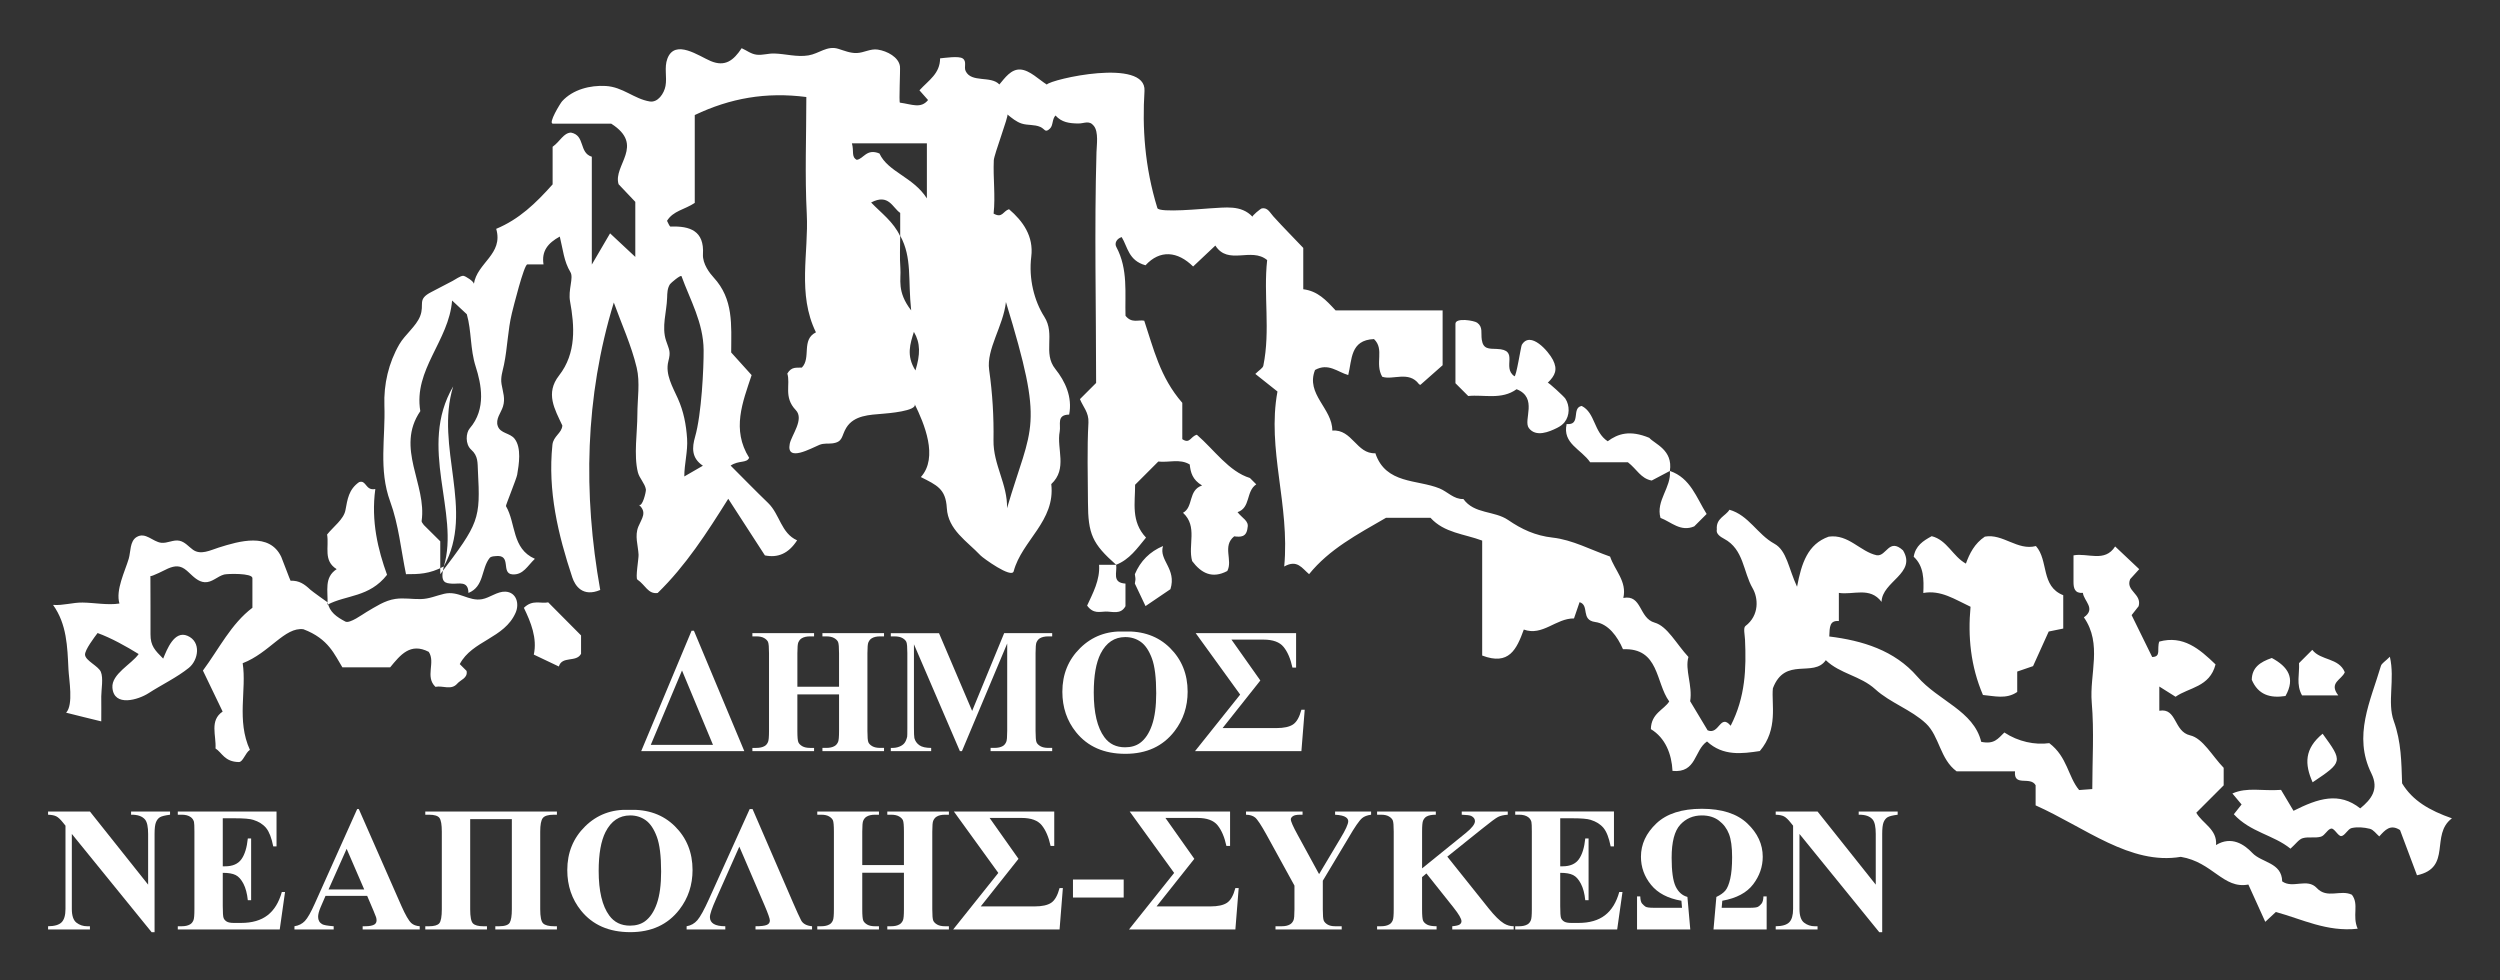 <?xml version="1.0" encoding="utf-8"?>
<!-- Generator: Adobe Illustrator 16.0.2, SVG Export Plug-In . SVG Version: 6.00 Build 0)  -->
<!DOCTYPE svg PUBLIC "-//W3C//DTD SVG 1.1//EN" "http://www.w3.org/Graphics/SVG/1.1/DTD/svg11.dtd">
<svg version="1.1" id="Layer_2" xmlns="http://www.w3.org/2000/svg" xmlns:xlink="http://www.w3.org/1999/xlink" x="0px" y="0px"
	 width="260px" height="101.944px" viewBox="0 0 260 101.944" enable-background="new 0 0 260 101.944" xml:space="preserve">
<rect x="0" y="0" width="260" height="101.944" fill="#333333" stroke="none"/>
<path fill-rule="evenodd" clip-rule="evenodd" fill="#FFFFFF" d="M19.624,59.523c-0.069-0.063-0.136-0.125-0.203-0.182
	c-0.657-0.563-1.198-0.53-1.948-0.215c-0.112,0.047-1.831,0.932-1.831,0.77c0,2.023,0.021,4.047,0.01,6.068
	c-0.007,1.22,0.475,1.681,1.319,2.532c0.39-0.95,1.153-2.959,2.525-2.374c1.46,0.623,1.143,2.528,0.142,3.336
	c-1.227,0.99-2.847,1.766-4.183,2.63c-1.052,0.681-3.604,1.475-3.764-0.567c-0.111-1.423,1.994-2.449,2.73-3.5
	c-1.289-0.798-2.851-1.67-4.272-2.186c-0.307,0.409-1.35,1.77-1.305,2.271c0.055,0.61,1.388,1.161,1.644,1.765
	c0.277,0.657,0.043,1.841,0.043,2.559c0,0.864,0.012,1.729,0,2.593c-1.22-0.283-2.435-0.607-3.654-0.904
	c0.78-0.829,0.293-3.447,0.243-4.503c-0.115-2.383-0.166-4.698-1.604-6.707c1.03,0.085,2.046-0.259,3.07-0.244
	c1.24,0.018,2.621,0.292,3.836,0.1c-0.417-1.393,0.57-3.328,0.966-4.659c0.213-0.722,0.104-1.815,0.813-2.25
	c0.926-0.568,1.678,0.49,2.566,0.592c0.64,0.074,1.263-0.348,1.901-0.211c0.569,0.121,0.946,0.612,1.402,0.938
	c0.813,0.581,1.811,0.044,2.677-0.229c2.125-0.669,5.278-1.603,6.501,0.963c0.102,0.213,0.94,2.486,0.97,2.485
	c0.892-0.031,1.436,0.346,2.061,0.936c0.169,0.16,1.797,1.323,1.795,1.315c0.196,1.017,0.946,1.524,1.843,1.998
	c0.454,0.239,1.792-0.756,2.195-0.991c0.95-0.555,1.895-1.204,3.009-1.366c0.886-0.127,1.756,0.038,2.643,0.018
	c0.888-0.02,1.58-0.35,2.424-0.549c1.512-0.358,2.545,0.814,3.946,0.56c0.807-0.146,1.597-0.824,2.431-0.783
	c1.135,0.055,1.474,1.239,1.061,2.185c-1.171,2.689-4.517,2.888-5.81,5.349c0.21,0.209,0.44,0.439,0.708,0.707
	c0.147,0.747-0.618,0.917-0.97,1.325c-0.627,0.726-1.517,0.169-2.269,0.333c-1.107-1.064,0.036-2.529-0.695-3.639
	c-1.915-0.992-2.949,0.319-4.015,1.612c-1.606,0-3.21,0-4.967,0c-0.813-1.303-1.421-2.97-4.051-3.962
	c-1.941-0.262-3.525,2.456-6.319,3.532c0.43,2.784-0.658,5.926,0.751,9.013c-0.474,0.295-0.717,1.271-1.145,1.266
	c-1.501-0.02-1.748-0.984-2.432-1.413c0.091-1.355-0.641-2.903,0.742-3.838c-0.661-1.375-1.311-2.724-2.051-4.263
	c1.702-2.301,2.923-4.846,5.147-6.532c0-1.092,0-2.063,0-3.083c0-0.537-2.603-0.463-2.941-0.374c-0.704,0.186-1.244,0.841-2.018,0.8
	C20.625,60.514,20.104,59.969,19.624,59.523z M204.937,63.102c-0.29,3.094,0.007,6.178,1.29,9.176
	c1.181,0.103,2.424,0.473,3.564-0.314c0-0.709,0-1.358,0-2.121c0.536-0.184,1.102-0.378,1.647-0.565
	c0.564-1.247,1.121-2.479,1.628-3.599c0.57-0.116,1.014-0.207,1.512-0.309c0-1.207,0-2.296,0-3.469
	c-2.367-0.927-1.502-3.604-2.841-5.112c-1.928,0.503-3.43-1.319-5.311-0.979c-1.07,0.705-1.601,1.772-1.972,2.806
	c-1.362-0.746-1.953-2.454-3.556-2.853c-0.909,0.495-1.674,0.99-1.874,2.136c1.074,0.993,1.06,2.375,0.999,3.771
	C201.847,61.338,203.29,62.333,204.937,63.102z M249.603,86.326c0.58,1.546,1.188,3.165,1.764,4.702
	c3.683-0.79,1.348-4.218,3.634-5.921c-2.343-0.82-4.097-1.843-5.182-3.639c-0.074-2.194-0.08-4.297-0.864-6.476
	c-0.705-1.954,0.139-4.324-0.408-6.691c-0.493,0.493-0.853,0.685-0.933,0.958c-1.079,3.657-2.92,7.266-0.99,11.175
	c0.821,1.663-0.02,2.707-1.158,3.637c-2.208-1.747-4.372-1.038-6.94,0.253c-0.421-0.707-0.917-1.541-1.297-2.177
	c-1.968,0.144-3.511-0.312-5.06,0.375c0.433,0.518,0.71,0.848,0.956,1.142c-0.313,0.396-0.565,0.718-0.805,1.02
	c1.714,1.876,4.14,2.148,5.89,3.578c0.566-0.505,0.872-0.974,1.278-1.092c0.597-0.172,1.298,0.019,1.894-0.157
	c0.414-0.12,0.708-0.818,1.085-0.843c0.321-0.022,0.7,0.803,1.023,0.782c0.376-0.022,0.677-0.741,1.085-0.835
	c0.6-0.135,1.288-0.074,1.895,0.078c0.368,0.093,0.652,0.517,0.975,0.792C248.058,86.307,248.598,85.682,249.603,86.326z
	 M162.794,41.453c-0.132-0.204-1.758-1.715-1.831-1.644c0.789-0.768,1.052-1.378,0.537-2.389c-0.452-0.883-2.339-3.066-3.235-1.551
	c-0.087,0.146-0.583,3.384-0.766,3.259c-1.347-0.92,0.579-2.759-1.829-2.837c-0.842-0.027-1.423,0.027-1.567-0.97
	c-0.101-0.7,0.146-1.306-0.479-1.759c-0.312-0.226-2.258-0.556-2.258,0.115c0,2.229,0,4.287,0,6.179
	c0.494,0.494,0.835,0.836,1.329,1.329c1.619-0.17,3.46,0.429,5.031-0.706c2.254,0.888,0.66,3.216,1.273,4.038
	c0.735,0.985,2.126,0.389,2.928-0.009c0.346-0.171,0.599-0.365,0.777-0.586C163.268,43.224,163.267,42.179,162.794,41.453z
	 M40.253,59.781c-0.926-2.563-1.681-5.571-1.22-8.922c-1.043,0.207-0.917-0.986-1.691-0.717c-1.085,0.768-1.201,1.779-1.418,2.925
	c-0.178,0.938-1.252,1.707-1.906,2.521c0.222,1.297-0.428,2.72,0.995,3.602c-1.333,0.876-0.887,2.233-0.95,3.698
	C36.013,61.853,38.399,62.145,40.253,59.781z M171.525,45.534c-2.023-0.836-3.258-0.431-4.324,0.357
	c-1.462-0.953-1.286-2.96-2.704-3.673c-1.102,0.191-0.025,2.035-1.568,1.88c-0.447,2.039,1.503,2.599,2.45,3.979
	c1.317,0,2.72,0,3.924,0c0.928,0.713,1.333,1.687,2.473,1.9c0.581-0.306,1.235-0.652,1.892-0.998
	C174.006,46.778,172.089,46.181,171.525,45.534z M54.484,63.214c0.726,1.491,1.404,3.174,1.031,4.864
	c1.047,0.498,1.83,0.869,2.605,1.237c0.334-1.13,1.814-0.391,2.31-1.319c0-0.645,0-1.289,0-1.914
	c-1.146-1.155-2.282-2.297-3.417-3.439C56.254,62.817,55.403,62.31,54.484,63.214z M176.201,54.743
	c0.422-0.422,0.882-0.881,1.289-1.289c-1.058-1.686-1.678-3.749-3.823-4.475c0.162,1.724-1.477,3.088-0.977,4.881
	C173.816,54.287,174.774,55.346,176.201,54.743z M240.478,67.584c-0.46,0.46-0.92,0.92-1.38,1.38
	c0.071,1.092-0.324,2.226,0.314,3.357c1.065,0,2.156,0,3.768,0c-1.022-1.333,0.359-1.617,0.678-2.41
	C243.232,68.385,241.354,68.722,240.478,67.584z M118.025,59.717c0,0,0.052,0.398,0.056,0.4c0.002,0.002,0.002,0.173,0.005,0.172
	s-0.061,0.403-0.061,0.403c0.436,0.919,0.871,1.838,1.109,2.341c0.947-0.643,2.026-1.375,2.591-1.758
	c0.667-2.13-1.23-3.009-0.771-4.488C119.58,57.366,118.604,58.343,118.025,59.717z M114.304,58.741
	c0.114,1.571-0.659,2.974-1.244,4.242c0.647,0.888,1.328,0.631,1.912,0.619c0.719-0.015,1.579,0.35,2.077-0.556
	c0-0.78,0-1.566,0-2.353c-1.46-0.084-0.83-1.212-0.976-1.952C115.601,58.741,115.129,58.741,114.304,58.741z M236.268,68.43
	c-1.214,0.419-2.06,0.986-2.084,2.267c0.663,1.555,1.892,1.936,3.506,1.688C238.763,70.491,237.921,69.322,236.268,68.43z
	 M240.512,81.359c3.155-2.12,3.159-2.139,1.041-5.051C239.65,77.869,239.669,79.466,240.512,81.359z M102.871,38.462
	c0.349,2.461,0.493,4.9,0.453,7.329c-0.041,2.524,1.48,4.594,1.406,7.062c2.595-8.82,3.953-8.136-0.113-21.441
	C104.346,33.906,102.567,36.312,102.871,38.462z M69.213,8.938c-0.147,0.798-0.801,1.754-1.643,1.614
	c-1.639-0.273-2.788-1.508-4.575-1.61c-1.615-0.092-3.415,0.359-4.538,1.591c-0.175,0.192-1.487,2.328-0.956,2.328
	c2.235,0,4.469,0,6.065,0c3.55,2.257,0.156,4.328,0.768,6.301c0.661,0.696,1.322,1.393,1.738,1.832c0,2.025,0,3.762,0,5.726
	c-0.913-0.854-1.586-1.483-2.624-2.452c-0.475,0.812-0.942,1.61-1.899,3.247c0-4.522,0-7.894,0-11.215
	c-1.364-0.412-0.662-2.221-2.17-2.511c-0.787,0.038-1.115,0.911-1.906,1.475c0,1.305,0,2.725,0,3.911
	c-1.774,1.988-3.477,3.625-5.868,4.624c0.774,2.643-1.996,3.522-2.323,5.737c0.037-0.254-0.883-0.842-1.104-0.852
	c-0.287-0.012-0.852,0.403-1.105,0.531c-0.74,0.374-1.466,0.777-2.205,1.151c-1.534,0.779-0.677,1.251-1.176,2.521
	c-0.407,1.038-1.582,1.924-2.157,2.915c-1.122,1.935-1.638,4.16-1.557,6.39c0.12,3.315-0.619,6.646,0.603,9.971
	c0.884,2.407,1.124,5.051,1.644,7.552c1.286,0,2.424,0,3.936-0.809c1.677-5.605-2.731-12.402,0.971-18.722
	c-1.94,6.309,2.273,12.895-0.971,18.722c-0.445,1.736,0.19,1.747,0.851,1.794c0.706,0.049,1.698-0.339,1.705,0.966
	c1.658-0.662,1.317-2.523,2.207-3.637c0.154-0.191,0.558-0.184,0.578-0.19c1.808-0.233,0.518,1.823,1.812,1.899
	c1.115,0.06,1.547-0.899,2.314-1.62c-2.418-1.064-1.95-3.669-3.01-5.487c-0.036-0.062,1.1-2.851,1.169-3.26
	c0.183-1.079,0.466-2.788-0.265-3.736c-0.475-0.617-1.474-0.54-1.75-1.316c-0.264-0.741,0.329-1.375,0.537-2.038
	c0.263-0.837-0.005-1.483-0.147-2.325c-0.122-0.721,0.106-1.32,0.252-2.021c0.369-1.773,0.393-3.601,0.823-5.365
	c0.123-0.504,1.261-5.07,1.606-5.07c0.713,0,1.199,0,1.683,0c-0.222-1.403,0.463-2.221,1.692-2.898
	c0.344,1.39,0.421,2.563,1.107,3.703c0.357,0.591-0.26,1.834-0.038,3.043c0.465,2.54,0.675,5.375-1.147,7.707
	c-1.446,1.85-0.45,3.5,0.344,5.199c-0.045,0.797-0.937,1.088-1.032,2.009c-0.5,4.793,0.589,9.335,2.069,13.794
	c0.285,0.858,1.073,2.074,2.903,1.3c-1.788-10.006-1.596-20.052,1.412-29.894c0.813,2.244,1.829,4.458,2.382,6.781
	c0.366,1.538,0.069,3.232,0.069,4.857c0,1.833-0.391,4.257,0.052,6.016c0.157,0.623,0.729,1.151,0.834,1.779
	c0.037,0.226-0.37,1.92-0.741,1.587c0.897,0.805,0.322,1.404-0.041,2.279c-0.403,0.972-0.031,1.935,0.02,2.928
	c0.02,0.398-0.342,2.44-0.124,2.586c0.834,0.56,1.107,1.535,2.11,1.396c2.927-2.85,5.111-6.245,7.341-9.798
	c1.29,1.993,2.537,3.917,3.812,5.888c1.319,0.269,2.439-0.16,3.35-1.567c-1.677-0.74-1.791-2.705-3.019-3.888
	c-1.308-1.258-2.573-2.563-3.896-3.884c0.869-0.58,1.658-0.225,1.927-0.812c-1.84-2.946-0.681-5.762,0.257-8.599
	c-0.79-0.875-1.514-1.677-2.126-2.355c0.008-2.892,0.26-5.54-1.833-7.809c-0.364-0.396-1.165-1.391-1.102-2.416
	c0.149-2.414-1.34-2.949-3.367-2.867c-0.118,0.004-0.254-0.401-0.37-0.599c0.639-1.047,1.831-1.161,2.884-1.863
	c0-2.936,0-5.979,0-9.138c3.684-1.756,7.41-2.418,11.604-1.875c0,4.1-0.162,8.136,0.045,12.153c0.211,4.092-1.005,8.309,0.953,12.32
	c-1.554,0.771-0.473,2.66-1.464,3.665c-0.539,0.044-1.064-0.139-1.512,0.623c0.354,1.097-0.417,2.447,0.879,3.796
	c0.911,0.948-0.446,2.602-0.627,3.511c-0.39,1.967,2.264,0.44,3.077,0.111c0.491-0.199,0.846-0.097,1.343-0.157
	c1.154-0.14,0.943-0.782,1.461-1.626c0.806-1.312,2.438-1.34,3.803-1.458c0.403-0.034,3.666-0.279,3.299-1.022
	c0.998,2.026,2.502,5.561,0.653,7.608c1.652,0.842,2.587,1.213,2.7,3.224c0.127,2.268,2.104,3.445,3.516,4.938
	c0.229,0.243,3.227,2.427,3.438,1.635c0.854-3.196,4.356-5.225,3.909-9.065c1.722-1.598,0.53-3.664,0.879-5.482
	c0.134-0.699-0.362-1.732,0.981-1.746c0.358-1.832-0.417-3.466-1.437-4.743c-1.334-1.667,0.031-3.591-1.147-5.435
	c-1.044-1.634-1.642-3.958-1.357-6.246c0.264-2.122-0.866-3.7-2.315-4.937c-0.644,0.212-0.688,0.97-1.602,0.458
	c0.201-1.844-0.062-3.698,0.02-5.546c0.025-0.587,1.566-4.642,1.417-4.764c0.443,0.362,0.936,0.775,1.491,0.948
	c0.646,0.202,1.298,0.073,1.933,0.349c0.475,0.206,0.483,0.668,1.004,0.165c0.343-0.331,0.205-0.973,0.573-1.355
	c0.643,0.72,1.434,0.815,2.347,0.832c0.658,0.012,1.146-0.379,1.645,0.254c0.503,0.639,0.291,1.983,0.27,2.723
	c-0.229,7.989-0.038,16.011-0.038,24.006c-0.518,0.518-1.093,1.092-1.682,1.682c0.315,0.793,0.941,1.392,0.883,2.442
	c-0.152,2.753-0.059,5.521-0.05,8.284c0.01,3.329,0.458,4.308,2.927,6.501c1.391-0.542,2.179-1.695,3.112-2.825
	c-1.59-1.683-1.124-3.631-1.136-5.496c0.804-0.805,1.607-1.609,2.412-2.414c1.089,0.127,2.236-0.322,3.27,0.305
	c0.089,0.829,0.275,1.58,1.283,2.185c-1.476,0.496-0.872,2.245-1.983,2.839c1.558,1.425,0.485,3.365,0.951,5.022
	c0.931,1.245,2.075,1.874,3.656,1.032c0.594-1.122-0.544-2.583,0.715-3.604c0.636,0.075,1.295,0.122,1.393-0.915
	c0.162-0.689-0.557-0.969-1.043-1.6c1.382-0.465,0.854-2.17,1.947-2.892c-0.114-0.116-0.229-0.231-0.66-0.661
	c-2.19-0.675-3.714-2.938-5.518-4.499c-0.679,0.181-0.712,0.993-1.515,0.461c0-1.302,0-2.722,0-3.779
	c-2.331-2.673-2.995-5.677-3.957-8.542c-0.6-0.125-1.303,0.305-1.948-0.513c-0.077-2.29,0.292-4.833-0.956-7.155
	c-0.211-0.39,0.032-0.864,0.557-1.028c0.625,1.01,0.696,2.442,2.479,2.932c1.499-1.638,3.336-1.47,4.951,0.127
	c0.91-0.857,1.59-1.5,2.311-2.178c1.343,2.1,3.728,0.129,5.389,1.51c-0.402,3.607,0.352,7.313-0.397,10.977
	c-0.054,0.265-0.436,0.463-0.835,0.862c0.753,0.599,1.506,1.197,2.304,1.83c-1.114,6.035,1.306,11.752,0.701,18.2
	c1.357-0.768,1.853,0.183,2.587,0.795c2.1-2.599,5.007-4.13,7.995-5.859c1.393,0,3.014,0,4.635,0c1.427,1.575,3.52,1.67,5.372,2.368
	c0,1.969,0,3.909,0,5.848c0,2.074,0,4.148,0,6.106c2.793,1.069,3.58-0.645,4.329-2.701c1.955,0.711,3.339-1.18,5.22-1.157
	c0.194-0.566,0.387-1.131,0.58-1.692c1.062,0.322,0.088,1.853,1.623,2.063c1.357,0.185,2.309,1.485,2.892,2.831
	c3.791-0.158,3.375,3.472,4.809,5.43c-0.546,0.871-1.88,1.23-1.91,2.879c1.513,0.915,2.163,2.595,2.252,4.345
	c2.519,0.242,2.226-2.128,3.588-3.062c1.668,1.551,3.67,1.271,5.492,0.997c1.947-2.285,1.187-4.925,1.359-6.526
	c1.264-3.342,4.224-1.071,5.504-2.924c1.471,1.422,3.604,1.619,5.142,3.021c1.552,1.417,3.755,2.13,5.278,3.568
	c1.399,1.322,1.455,3.706,3.181,4.97c1.936,0,3.883,0,6.076,0c-0.159,1.656,1.59,0.468,2.143,1.445c0,0.58,0,1.219,0,2.096
	c5.18,2.32,9.857,6.236,15.101,5.354c3.323,0.551,4.412,3.375,7.025,2.88c0.633,1.397,1.192,2.629,1.758,3.878
	c0.406-0.378,0.755-0.703,1.099-1.022c2.715,0.735,5.304,2.094,8.511,1.739c-0.596-1.354,0.17-2.538-0.601-3.533
	c-1.164-0.571-2.578,0.454-3.646-0.696c-1.002-1.081-2.505,0.097-3.603-0.695c-0.044-1.984-2.125-1.916-3.118-2.969
	c-0.815-0.864-2.156-1.793-3.763-0.809c0.146-1.641-1.418-2.234-2.054-3.361c1.011-1.01,1.93-1.929,2.849-2.848
	c0.001-0.648,0.001-1.298,0.001-1.824c-1.191-1.224-2.163-3.072-3.488-3.376c-1.729-0.396-1.359-2.89-3.206-2.558
	c0-0.759,0-1.521,0-2.519c0.667,0.42,1.13,0.711,1.69,1.064c1.383-0.978,3.552-0.989,4.158-3.364
	c-1.682-1.625-3.367-3.051-5.853-2.374c-0.274,0.759,0.238,1.584-0.736,1.604c-0.73-1.488-1.442-2.937-2.139-4.356
	c0.282-0.359,0.568-0.724,0.729-0.928c0.367-1.296-1.392-1.581-0.878-2.818c0.259-0.286,0.581-0.639,0.94-1.033
	c-0.805-0.76-1.625-1.533-2.505-2.364c-1.077,1.703-2.843,0.648-4.33,0.928c0,0.919,0.003,1.838-0.001,2.757
	c-0.002,0.666,0.131,1.208,0.978,1.147c0.091,0.845,1.396,1.642,0.102,2.542c1.942,2.787,0.565,5.904,0.817,8.854
	c0.257,2.997,0.057,6.032,0.057,9.005c-0.73,0.055-1.043,0.079-1.367,0.103c-1.164-1.39-1.214-3.448-3.107-4.879
	c-1.471,0.211-3.228-0.149-4.67-1.107c-0.684,0.658-1.043,1.249-2.406,0.973c-0.792-3.247-4.448-4.241-6.653-6.792
	c-2.366-2.736-5.723-3.744-9.151-4.166c0.04-1.013,0.04-1.684,0.997-1.605c0-0.976,0-1.953,0-2.929
	c1.496,0.241,3.232-0.673,4.442,0.936c0.044-2.131,3.684-2.967,2.23-5.359c-1.467-1.333-1.709,0.631-2.72,0.514
	c-1.735-0.368-2.944-2.234-5.013-1.938c-2.172,0.776-2.822,2.746-3.286,5.208c-0.895-1.909-1.056-3.762-2.365-4.478
	c-1.762-0.966-2.662-2.963-4.667-3.529c-0.396,0.658-1.411,0.885-1.311,2.037c-0.117,0.475,0.396,0.791,0.756,0.983
	c2.056,1.091,1.979,3.445,2.967,5.143c0.583,1.001,0.728,2.812-0.752,3.933c-0.235,0.179-0.061,0.929-0.039,1.414
	c0.132,2.991,0.052,5.946-1.493,8.955c-1.096-1.318-1.19,0.993-2.396,0.475c-0.556-0.928-1.186-1.976-1.816-3.026
	c0.265-1.629-0.568-3.274-0.179-4.604c-1.268-1.365-2.187-3.197-3.516-3.571c-1.652-0.464-1.3-2.943-3.257-2.567
	c0.404-1.709-0.898-2.874-1.375-4.302c-1.985-0.692-3.932-1.747-5.97-1.972c-1.815-0.201-3.246-0.88-4.628-1.828
	c-1.446-0.991-3.515-0.599-4.66-2.185c-0.983,0.044-1.652-0.763-2.47-1.099c-2.329-0.958-5.6-0.427-6.685-3.664
	c-1.958,0.107-2.402-2.526-4.477-2.356c0.017-2.301-2.795-3.778-1.797-6.302c1.383-0.773,2.355,0.222,3.453,0.527
	c0.401-1.605,0.196-3.64,2.679-3.741c1.122,1.073,0.054,2.524,0.855,3.918c1.085,0.383,2.761-0.646,3.813,0.755
	c0.063,0.085,0.223,0.099,0.171,0.078c0.899-0.794,1.746-1.542,2.298-2.03c0-2.084,0-3.823,0-5.703c-3.9,0-7.594,0-11.132,0
	c-1.005-1.09-1.863-2.01-3.361-2.2c0-1.777,0-3.52,0-4.298c-1.035-1.097-2.11-2.167-3.117-3.286
	c-0.36-0.399-0.579-0.929-1.184-0.828c-0.14,0.024-1.06,0.783-0.972,0.877c-1.194-1.272-2.85-0.952-4.42-0.879
	c-0.563,0.026-5.318,0.5-5.481-0.031c-1.333-4.333-1.572-8.393-1.338-12.178c0.215-3.488-9.772-1.211-10.159-0.664
	c-0.798-0.492-1.775-1.506-2.749-1.565c-0.974-0.06-1.622,0.891-2.185,1.554c-0.883-0.942-2.909-0.138-3.507-1.393
	c-0.202-0.424,0.153-0.992-0.303-1.31c-0.412-0.287-1.884-0.051-2.354-0.012c-0.006,1.59-1.174,2.261-2.148,3.324
	c0.294,0.333,0.593,0.671,0.895,1.012c-0.746,0.93-1.688,0.437-2.926,0.271c-0.117-0.016,0.053-3.435,0.004-3.78
	c-0.135-0.955-1.328-1.588-2.307-1.737c-0.76-0.116-1.435,0.332-2.183,0.357c-0.671,0.023-1.292-0.241-1.922-0.438
	c-1.165-0.364-1.994,0.501-3.109,0.685c-1.189,0.196-2.364-0.162-3.549-0.198c-0.598-0.019-1.217,0.189-1.805,0.127
	c-0.613-0.065-1.048-0.442-1.588-0.679c-0.835,1.267-1.715,1.97-3.219,1.338c-1.218-0.512-3.716-2.34-4.505-0.251
	C69.06,7.025,69.385,8.005,69.213,8.938z M45.788,59.717c0-1.137,0-2.275,0-3.42c-0.572-0.568-1.148-1.14-1.708-1.695
	c-0.09-0.152-0.25-0.295-0.232-0.412c0.558-3.819-2.753-7.592-0.136-11.432c-0.727-4.322,2.975-7.291,3.305-11.505
	c0.642,0.598,1.083,1.008,1.532,1.427c0.504,1.768,0.334,3.598,0.923,5.445c0.576,1.808,1.13,4.391-0.623,6.429
	c-0.395,0.459-0.489,1.64,0.161,2.217c0.729,0.648,0.651,1.375,0.693,2.173C49.97,54.013,49.847,54.378,45.788,59.717z
	 M70.878,28.726c0.886,2.453,2.275,4.815,2.299,7.684c0.015,1.83-0.212,6.669-0.889,9.022c-0.316,1.102-0.397,2.2,0.813,3.003
	c-0.647,0.374-1.269,0.733-1.934,1.117c0-1.31,0.377-2.621,0.291-3.931c-0.096-1.464-0.358-2.825-0.956-4.165
	c-0.529-1.183-1.34-2.527-0.995-3.875c0.262-1.02,0.106-1.146-0.234-2.146c-0.484-1.428,0.062-2.999,0.107-4.456
	c0.015-0.495,0.02-0.985,0.296-1.42C69.755,29.438,70.809,28.537,70.878,28.726z M88.598,14.904c2.873,0,5.258,0,7.798,0
	c0,1.816,0,3.559,0,5.729c-1.424-2.237-4.036-2.734-4.934-4.67c-1.348-0.555-1.646,0.569-2.362,0.66
	C88.51,16.298,88.838,15.745,88.598,14.904z M93.621,24.506c1.261,2.311,0.791,4.57,1.141,7.776
	c-1.518-1.967-1.033-3.225-1.122-4.375C93.553,26.779,93.621,25.641,93.621,24.506z M93.621,24.575
	c-0.707-1.525-1.988-2.427-3.025-3.516c1.839-0.956,2.211,0.532,3.025,1.085C93.621,22.968,93.621,23.771,93.621,24.575z
	 M95.045,34.514c0.693,1.172,0.671,2.361,0.161,4.011C94.22,36.973,94.669,35.732,95.045,34.514z"/>
<g>
	<path fill="#FFFFFF" d="M71.924,65.596h0.244l5.239,12.521H66.686L71.924,65.596z M74.15,77.466l-3.221-7.736l-3.248,7.736H74.15z"
		/>
	<path fill="#FFFFFF" d="M82.926,72.218v3.8c0,0.627,0.034,1.019,0.104,1.176s0.205,0.293,0.407,0.412
		c0.202,0.117,0.475,0.176,0.819,0.176h0.407v0.334h-6.415v-0.334h0.407c0.356,0,0.643-0.064,0.86-0.19
		c0.157-0.085,0.277-0.229,0.362-0.435c0.066-0.145,0.1-0.524,0.1-1.14v-8.071c0-0.627-0.033-1.019-0.1-1.175
		c-0.067-0.157-0.201-0.294-0.403-0.412c-0.202-0.118-0.475-0.176-0.819-0.176h-0.407v-0.335h6.415v0.335h-0.407
		c-0.356,0-0.643,0.063-0.859,0.189c-0.157,0.085-0.281,0.23-0.371,0.435c-0.066,0.144-0.099,0.524-0.099,1.139v3.475h4.333v-3.475
		c0-0.627-0.033-1.019-0.1-1.175c-0.066-0.157-0.202-0.294-0.407-0.412c-0.205-0.118-0.479-0.176-0.823-0.176h-0.398v-0.335h6.406
		v0.335h-0.398c-0.362,0-0.648,0.063-0.859,0.189c-0.157,0.085-0.281,0.23-0.371,0.435c-0.066,0.144-0.099,0.524-0.099,1.139v8.071
		c0,0.627,0.033,1.019,0.099,1.176s0.202,0.293,0.407,0.412c0.205,0.117,0.479,0.176,0.823,0.176h0.398v0.334h-6.406v-0.334h0.398
		c0.362,0,0.648-0.064,0.86-0.19c0.157-0.085,0.28-0.229,0.371-0.435c0.066-0.145,0.1-0.524,0.1-1.14v-3.8H82.926z"/>
	<path fill="#FFFFFF" d="M101.103,73.937l3.33-8.088h4.994v0.335h-0.398c-0.362,0-0.652,0.063-0.869,0.189
		c-0.15,0.085-0.271,0.226-0.362,0.425c-0.066,0.145-0.1,0.521-0.1,1.13v8.089c0,0.627,0.034,1.019,0.1,1.176
		c0.066,0.157,0.202,0.293,0.407,0.412c0.205,0.117,0.479,0.176,0.824,0.176h0.398v0.334h-6.406v-0.334h0.398
		c0.362,0,0.652-0.064,0.869-0.19c0.151-0.085,0.271-0.229,0.362-0.435c0.066-0.145,0.099-0.524,0.099-1.14v-9.093l-4.705,11.192
		h-0.217L95.05,67.006v8.641c0,0.604,0.015,0.975,0.045,1.113c0.079,0.302,0.249,0.548,0.512,0.738
		c0.262,0.19,0.674,0.285,1.235,0.285v0.334h-4.198v-0.334h0.127c0.271,0.005,0.524-0.038,0.76-0.132
		c0.235-0.093,0.413-0.218,0.534-0.375c0.121-0.156,0.214-0.376,0.281-0.66c0.012-0.067,0.018-0.375,0.018-0.924v-7.763
		c0-0.621-0.033-1.008-0.1-1.162c-0.066-0.153-0.202-0.29-0.407-0.407c-0.205-0.118-0.479-0.176-0.824-0.176h-0.389v-0.335h5.012
		L101.103,73.937z"/>
	<path fill="#FFFFFF" d="M116.917,65.677c1.955-0.072,3.542,0.498,4.764,1.71c1.222,1.213,1.833,2.729,1.833,4.551
		c0,1.556-0.456,2.926-1.366,4.108c-1.207,1.568-2.91,2.352-5.112,2.352c-2.208,0-3.915-0.748-5.121-2.243
		c-0.954-1.183-1.43-2.585-1.43-4.208c0-1.821,0.62-3.339,1.859-4.555C113.583,66.176,115.108,65.604,116.917,65.677z
		 M117.026,66.256c-1.122,0-1.975,0.573-2.561,1.719c-0.476,0.941-0.714,2.292-0.714,4.053c0,2.093,0.368,3.64,1.104,4.641
		c0.512,0.701,1.23,1.05,2.153,1.05c0.621,0,1.14-0.151,1.556-0.452c0.531-0.386,0.944-1.003,1.239-1.851s0.443-1.952,0.443-3.315
		c0-1.623-0.15-2.837-0.452-3.642c-0.302-0.806-0.686-1.374-1.154-1.706C118.173,66.422,117.635,66.256,117.026,66.256z"/>
	<path fill="#FFFFFF" d="M124.354,65.849h10.44v3.583h-0.38c-0.199-0.923-0.505-1.639-0.918-2.148
		c-0.414-0.51-1.111-0.765-2.095-0.765h-3.329l3.004,4.252l-3.927,4.949h5.6c0.772,0,1.347-0.125,1.724-0.375
		c0.377-0.25,0.668-0.762,0.873-1.534h0.344l-0.344,4.307h-11.065l4.696-5.881L124.354,65.849z"/>
	<path fill="#FFFFFF" d="M9.352,84.396l6.053,7.608V86.73c0-0.736-0.105-1.233-0.316-1.493c-0.29-0.35-0.775-0.519-1.457-0.506
		v-0.334h4.053v0.334c-0.519,0.066-0.867,0.153-1.045,0.258c-0.178,0.105-0.316,0.277-0.416,0.516s-0.149,0.647-0.149,1.226v10.215
		h-0.308L7.47,86.73v7.799c0,0.705,0.161,1.182,0.484,1.43c0.323,0.247,0.692,0.371,1.108,0.371h0.29v0.334H5V96.33
		c0.676-0.006,1.146-0.145,1.412-0.417c0.265-0.271,0.398-0.732,0.398-1.384v-8.658l-0.263-0.326
		c-0.259-0.326-0.489-0.54-0.688-0.643c-0.199-0.102-0.486-0.16-0.86-0.172v-0.334H9.352z"/>
	<path fill="#FFFFFF" d="M23.168,85.102v4.994h0.244c0.778,0,1.342-0.245,1.692-0.733c0.35-0.489,0.573-1.21,0.669-2.162h0.344
		v6.423h-0.344c-0.073-0.7-0.225-1.273-0.457-1.719c-0.232-0.446-0.502-0.747-0.81-0.9c-0.308-0.155-0.754-0.231-1.339-0.231v3.456
		c0,0.676,0.028,1.088,0.086,1.239c0.057,0.15,0.164,0.274,0.321,0.371c0.157,0.097,0.41,0.145,0.76,0.145h0.733
		c1.146,0,2.064-0.265,2.755-0.796c0.69-0.531,1.187-1.339,1.488-2.424h0.334l-0.552,3.899H18.49V96.33h0.407
		c0.356,0,0.643-0.064,0.86-0.19c0.157-0.085,0.277-0.229,0.362-0.435c0.066-0.145,0.1-0.524,0.1-1.14v-8.071
		c0-0.555-0.015-0.895-0.045-1.022c-0.061-0.21-0.172-0.374-0.335-0.489c-0.229-0.169-0.542-0.253-0.941-0.253H18.49v-0.334h10.269
		v3.627h-0.343c-0.175-0.887-0.421-1.522-0.738-1.909c-0.316-0.386-0.764-0.669-1.343-0.85c-0.338-0.109-0.971-0.163-1.9-0.163
		H23.168z"/>
	<path fill="#FFFFFF" d="M38.186,93.172h-4.333l-0.516,1.194c-0.169,0.398-0.253,0.727-0.253,0.986c0,0.343,0.139,0.597,0.416,0.76
		c0.163,0.097,0.564,0.169,1.203,0.218v0.334h-4.08V96.33c0.44-0.067,0.802-0.249,1.085-0.547c0.284-0.299,0.633-0.915,1.049-1.851
		l4.388-9.789h0.172l4.424,10.061c0.422,0.952,0.769,1.553,1.041,1.8c0.205,0.187,0.495,0.295,0.869,0.326v0.334h-5.935V96.33h0.244
		c0.477,0,0.811-0.067,1.004-0.199c0.133-0.097,0.199-0.236,0.199-0.417c0-0.107-0.018-0.219-0.054-0.334
		c-0.012-0.054-0.103-0.28-0.271-0.678L38.186,93.172z M37.878,92.502l-1.827-4.225l-1.882,4.225H37.878z"/>
	<path fill="#FFFFFF" d="M51.513,96.665V96.33h0.389c0.598,0,0.969-0.127,1.113-0.38c0.145-0.254,0.217-0.718,0.217-1.393v-9.364
		h-4.333v9.364c0,0.791,0.096,1.283,0.289,1.479c0.193,0.196,0.555,0.295,1.086,0.295h0.371v0.334H44.23V96.33h0.389
		c0.537,0,0.893-0.103,1.067-0.308s0.263-0.693,0.263-1.465v-8.062c0-0.729-0.082-1.206-0.245-1.429
		c-0.163-0.223-0.525-0.335-1.085-0.335H44.23v-0.334h13.689v0.334h-0.326c-0.579,0-0.959,0.115-1.14,0.343
		c-0.181,0.23-0.271,0.704-0.271,1.42v8.062c0,0.791,0.102,1.283,0.307,1.479c0.205,0.196,0.585,0.295,1.14,0.295h0.29v0.334H51.513
		z"/>
	<path fill="#FFFFFF" d="M65.428,84.224c1.955-0.073,3.542,0.498,4.764,1.71c1.222,1.213,1.833,2.729,1.833,4.551
		c0,1.556-0.456,2.926-1.366,4.107c-1.207,1.568-2.911,2.352-5.112,2.352c-2.207,0-3.915-0.748-5.121-2.243
		c-0.953-1.183-1.429-2.585-1.429-4.208c0-1.821,0.62-3.339,1.859-4.555C62.094,84.724,63.619,84.151,65.428,84.224z M65.537,84.804
		c-1.122,0-1.975,0.573-2.561,1.719c-0.476,0.941-0.714,2.292-0.714,4.053c0,2.093,0.368,3.64,1.104,4.641
		c0.513,0.701,1.23,1.05,2.153,1.05c0.621,0,1.14-0.151,1.556-0.452c0.53-0.386,0.944-1.002,1.239-1.85s0.443-1.953,0.443-3.315
		c0-1.623-0.151-2.837-0.452-3.642c-0.302-0.806-0.686-1.374-1.154-1.706C66.684,84.969,66.146,84.804,65.537,84.804z"/>
	<path fill="#FFFFFF" d="M71.408,96.665V96.33c0.446-0.073,0.82-0.283,1.122-0.634c0.301-0.349,0.706-1.084,1.212-2.207l4.225-9.346
		h0.299l4.207,9.726c0.375,0.868,0.655,1.482,0.841,1.842c0.187,0.358,0.567,0.565,1.14,0.62v0.334h-5.881V96.33
		c0.561,0,0.95-0.046,1.167-0.137c0.217-0.089,0.326-0.244,0.326-0.461c0-0.187-0.184-0.711-0.552-1.574l-2.624-6.107l-2.416,5.438
		c-0.429,0.953-0.643,1.583-0.643,1.89c0,0.634,0.534,0.951,1.602,0.951v0.334H71.408z"/>
	<path fill="#FFFFFF" d="M89.675,90.766v3.8c0,0.627,0.035,1.019,0.104,1.176s0.205,0.293,0.407,0.412
		c0.202,0.118,0.475,0.177,0.819,0.177h0.407v0.334h-6.415V96.33h0.407c0.356,0,0.643-0.064,0.86-0.19
		c0.157-0.085,0.277-0.229,0.362-0.435c0.066-0.145,0.1-0.524,0.1-1.14v-8.071c0-0.627-0.034-1.019-0.1-1.175
		c-0.067-0.157-0.201-0.294-0.403-0.412c-0.202-0.119-0.475-0.177-0.819-0.177h-0.407v-0.334h6.415v0.334h-0.407
		c-0.356,0-0.643,0.063-0.859,0.19c-0.157,0.085-0.281,0.229-0.372,0.435c-0.066,0.144-0.099,0.524-0.099,1.139v3.475h4.334v-3.475
		c0-0.627-0.034-1.019-0.1-1.175c-0.066-0.157-0.202-0.294-0.407-0.412c-0.206-0.119-0.479-0.177-0.824-0.177h-0.398v-0.334h6.406
		v0.334h-0.398c-0.362,0-0.649,0.063-0.859,0.19c-0.157,0.085-0.281,0.229-0.372,0.435c-0.066,0.144-0.099,0.524-0.099,1.139v8.071
		c0,0.627,0.033,1.019,0.099,1.176c0.067,0.157,0.202,0.293,0.408,0.412c0.205,0.118,0.479,0.177,0.823,0.177h0.398v0.334h-6.406
		V96.33h0.398c0.362,0,0.649-0.064,0.86-0.19c0.157-0.085,0.28-0.229,0.371-0.435c0.066-0.145,0.1-0.524,0.1-1.14v-3.8H89.675z"/>
	<path fill="#FFFFFF" d="M99.202,84.396h10.44v3.583h-0.38c-0.199-0.923-0.505-1.639-0.918-2.149
		c-0.413-0.51-1.111-0.764-2.094-0.764h-3.33l3.004,4.252l-3.927,4.949h5.6c0.772,0,1.347-0.125,1.724-0.375
		c0.377-0.25,0.668-0.762,0.874-1.534h0.343l-0.343,4.307H99.13l4.695-5.881L99.202,84.396z"/>
	<path fill="#FFFFFF" d="M116.863,93.344h-5.274v-1.874h5.274V93.344z"/>
	<path fill="#FFFFFF" d="M117.487,84.396h10.44v3.583h-0.38c-0.199-0.923-0.505-1.639-0.918-2.149
		c-0.413-0.51-1.111-0.764-2.094-0.764h-3.33l3.004,4.252l-3.927,4.949h5.6c0.772,0,1.347-0.125,1.724-0.375
		c0.377-0.25,0.668-0.762,0.873-1.534h0.344l-0.344,4.307h-11.064l4.695-5.881L117.487,84.396z"/>
	<path fill="#FFFFFF" d="M142.594,84.396v0.334c-0.404,0.055-0.715,0.172-0.932,0.353c-0.302,0.253-0.779,0.944-1.43,2.071
		l-2.66,4.442v2.968c0,0.634,0.033,1.026,0.1,1.181c0.066,0.153,0.197,0.289,0.394,0.407c0.196,0.118,0.457,0.177,0.783,0.177h0.688
		v0.334h-6.885V96.33h0.643c0.362,0,0.648-0.064,0.859-0.19c0.157-0.085,0.281-0.229,0.371-0.435
		c0.066-0.145,0.099-0.524,0.099-1.14v-2.46l-2.886-5.256c-0.573-1.039-0.977-1.648-1.212-1.833s-0.549-0.279-0.941-0.285v-0.334
		h5.881v0.334h-0.263c-0.356,0-0.604,0.052-0.746,0.154c-0.142,0.103-0.213,0.211-0.213,0.326c0,0.218,0.241,0.763,0.724,1.638
		l2.216,4.062l2.208-3.7c0.549-0.905,0.823-1.504,0.823-1.8c0-0.163-0.079-0.299-0.235-0.408c-0.205-0.151-0.582-0.241-1.131-0.271
		v-0.334H142.594z"/>
	<path fill="#FFFFFF" d="M150.52,89.091l4.315,5.401c0.609,0.76,1.134,1.276,1.574,1.547c0.32,0.193,0.657,0.29,1.014,0.29v0.334
		h-6.388V96.33c0.404-0.037,0.665-0.1,0.783-0.19c0.118-0.09,0.176-0.202,0.176-0.335c0-0.253-0.277-0.729-0.832-1.429l-2.814-3.538
		l-0.452,0.38v3.347c0,0.64,0.036,1.037,0.108,1.194c0.072,0.157,0.211,0.291,0.416,0.402s0.534,0.168,0.986,0.168v0.334h-6.188
		V96.33h0.407c0.356,0,0.643-0.064,0.86-0.19c0.157-0.085,0.277-0.229,0.362-0.435c0.066-0.145,0.1-0.524,0.1-1.14v-8.071
		c0-0.627-0.033-1.019-0.1-1.175c-0.066-0.157-0.201-0.294-0.403-0.412c-0.202-0.119-0.475-0.177-0.819-0.177h-0.407v-0.334h6.107
		v0.334c-0.417,0-0.733,0.06-0.95,0.181c-0.157,0.084-0.281,0.226-0.371,0.425c-0.073,0.151-0.108,0.537-0.108,1.157v3.819
		l4.55-3.683c0.634-0.513,0.95-0.922,0.95-1.23c0-0.229-0.13-0.41-0.389-0.542c-0.132-0.067-0.461-0.109-0.986-0.127v-0.334h4.786
		v0.334c-0.428,0.03-0.764,0.107-1.008,0.231c-0.245,0.124-0.807,0.542-1.688,1.252L150.52,89.091z"/>
	<path fill="#FFFFFF" d="M162.263,85.102v4.994h0.244c0.778,0,1.342-0.245,1.692-0.733c0.35-0.489,0.573-1.21,0.669-2.162h0.344
		v6.423h-0.344c-0.072-0.7-0.224-1.273-0.457-1.719c-0.232-0.446-0.502-0.747-0.81-0.9c-0.308-0.155-0.754-0.231-1.339-0.231v3.456
		c0,0.676,0.028,1.088,0.085,1.239c0.058,0.15,0.165,0.274,0.321,0.371c0.157,0.097,0.41,0.145,0.76,0.145h0.733
		c1.146,0,2.064-0.265,2.755-0.796c0.69-0.531,1.187-1.339,1.488-2.424h0.334l-0.552,3.899h-10.604V96.33h0.407
		c0.356,0,0.643-0.064,0.86-0.19c0.157-0.085,0.277-0.229,0.362-0.435c0.066-0.145,0.1-0.524,0.1-1.14v-8.071
		c0-0.555-0.015-0.895-0.045-1.022c-0.061-0.21-0.172-0.374-0.335-0.489c-0.229-0.169-0.542-0.253-0.941-0.253h-0.407v-0.334h10.269
		v3.627h-0.344c-0.175-0.887-0.421-1.522-0.737-1.909c-0.316-0.386-0.764-0.669-1.344-0.85c-0.338-0.109-0.971-0.163-1.9-0.163
		H162.263z"/>
	<path fill="#FFFFFF" d="M175.491,93.28l0.298,3.384h-5.537v-3.438h0.335c0.012,0.368,0.075,0.617,0.189,0.746
		c0.114,0.13,0.231,0.235,0.349,0.317c0.117,0.081,0.411,0.122,0.882,0.122h2.923l-0.064-0.733
		c-1.405-0.241-2.458-0.793-3.157-1.656c-0.7-0.862-1.05-1.836-1.05-2.922c0-1.297,0.535-2.452,1.605-3.465
		c1.071-1.013,2.647-1.521,4.727-1.521c2.081,0,3.657,0.507,4.728,1.521c1.071,1.014,1.606,2.168,1.606,3.465
		c0,1.037-0.332,1.993-0.995,2.868c-0.664,0.875-1.734,1.445-3.212,1.71l-0.064,0.733h2.923c0.452,0,0.74-0.036,0.864-0.108
		s0.244-0.182,0.362-0.33c0.117-0.147,0.182-0.396,0.194-0.746h0.335v3.438h-5.528l0.298-3.384c0.422-0.198,0.736-0.421,0.941-0.669
		c0.205-0.247,0.373-0.656,0.502-1.226c0.129-0.57,0.194-1.316,0.194-2.239c0-1.043-0.108-1.847-0.326-2.411
		c-0.216-0.564-0.563-1.026-1.04-1.389c-0.477-0.362-1.07-0.542-1.783-0.542c-0.904,0-1.654,0.322-2.248,0.967
		c-0.594,0.646-0.892,1.792-0.892,3.439c0,1.405,0.139,2.398,0.417,2.981C174.547,92.773,174.954,93.136,175.491,93.28z"/>
	<path fill="#FFFFFF" d="M189.025,84.396l6.053,7.608V86.73c0-0.736-0.105-1.233-0.317-1.493c-0.289-0.35-0.775-0.519-1.457-0.506
		v-0.334h4.053v0.334c-0.519,0.066-0.866,0.153-1.044,0.258c-0.178,0.105-0.317,0.277-0.417,0.516
		c-0.099,0.238-0.148,0.647-0.148,1.226v10.215h-0.308l-8.296-10.215v7.799c0,0.705,0.161,1.182,0.484,1.43
		c0.322,0.247,0.692,0.371,1.108,0.371h0.289v0.334h-4.352V96.33c0.676-0.006,1.146-0.145,1.412-0.417
		c0.265-0.271,0.397-0.732,0.397-1.384v-8.658l-0.262-0.326c-0.259-0.326-0.488-0.54-0.688-0.643
		c-0.199-0.102-0.486-0.16-0.859-0.172v-0.334H189.025z"/>
</g>
</svg>
